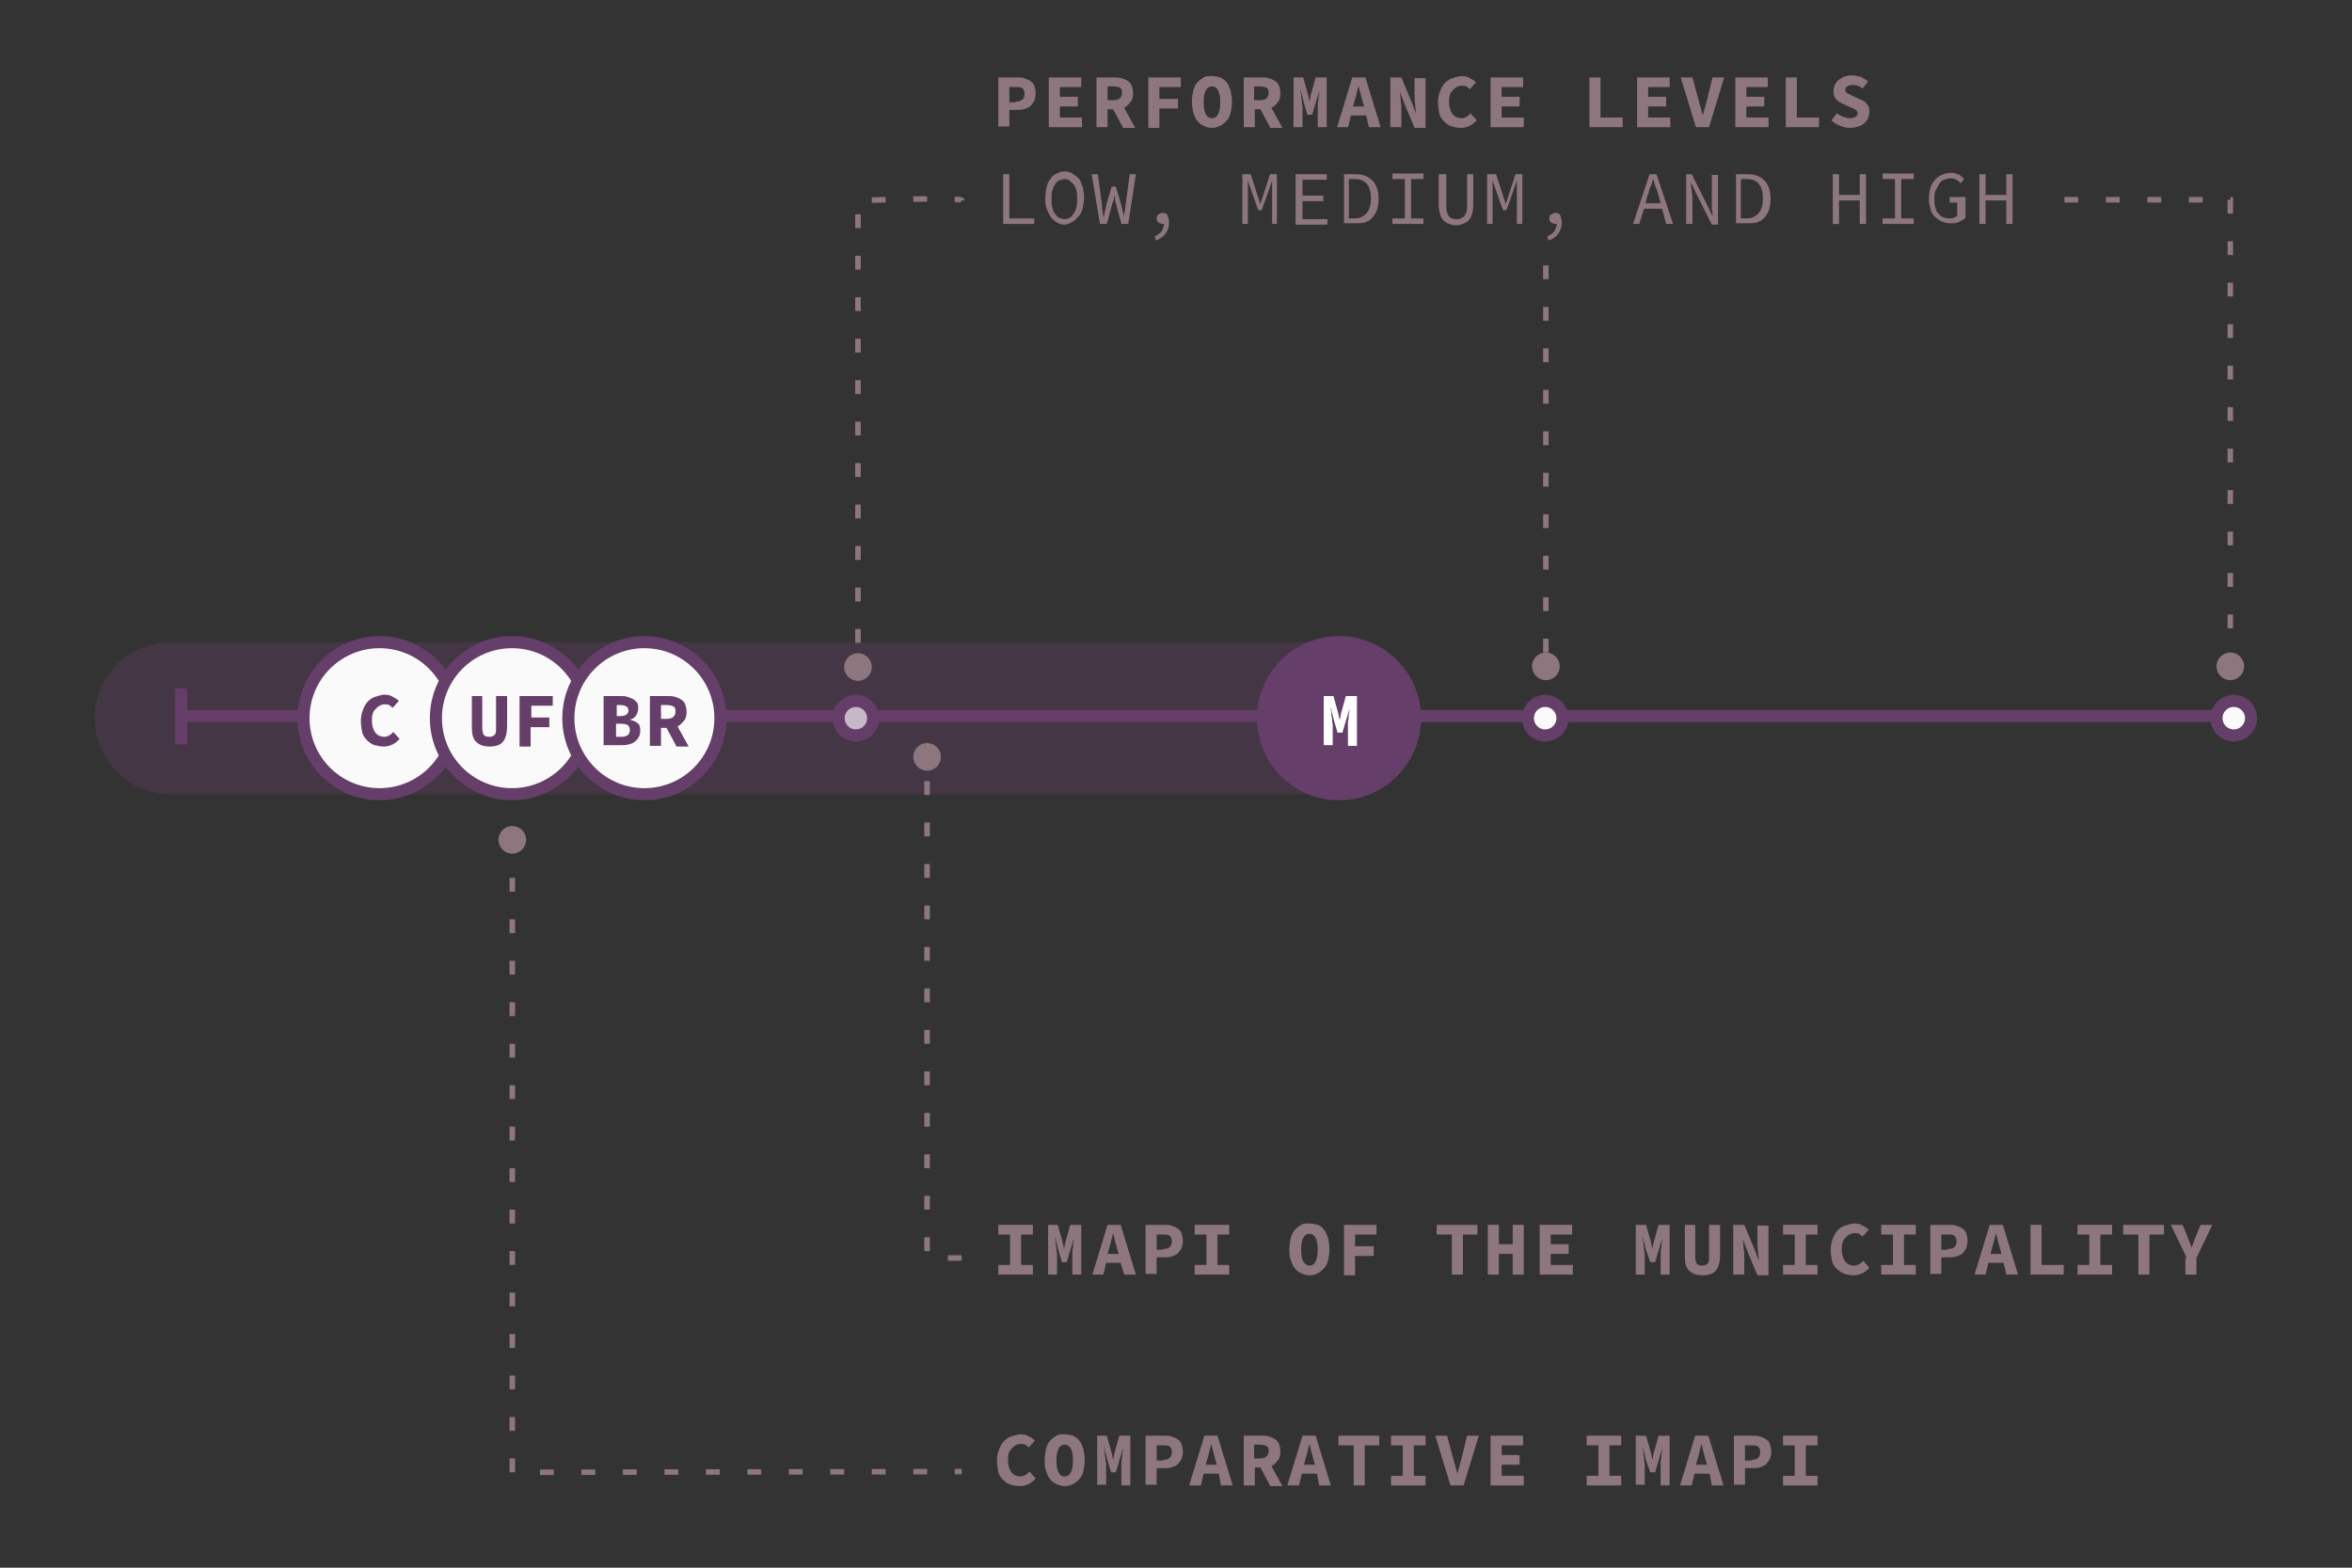 <?xml version="1.0" encoding="utf-8"?>
<!-- Generator: Adobe Illustrator 24.1.2, SVG Export Plug-In . SVG Version: 6.00 Build 0)  -->
<svg version="1.1" id="Layer_1" xmlns="http://www.w3.org/2000/svg" xmlns:xlink="http://www.w3.org/1999/xlink" x="0px" y="0px"
	 viewBox="0 0 340.2 226.8" style="enable-background:new 0 0 340.2 226.8;" xml:space="preserve">
<rect x="0" y="0" width="340.2" height="226.8" fill="#333333" stroke="none"/>
<style type="text/css">
	.st0{fill:none;stroke:#653E69;stroke-width:1.75;}
	.st1{fill-rule:evenodd;clip-rule:evenodd;fill:#FBFAFA;stroke:#653E69;stroke-width:1.75;}
	.st2{opacity:0.35;fill:none;stroke:#653E69;stroke-width:22;stroke-linecap:round;enable-background:new    ;}
	.st3{enable-background:new    ;}
	.st4{fill:#653E69;}
	.st5{fill-rule:evenodd;clip-rule:evenodd;fill:#653E69;stroke:#653E69;stroke-width:1.75;}
	.st6{fill:#FFFFFF;}
	.st7{fill-rule:evenodd;clip-rule:evenodd;fill:#8D767E;}
	.st8{fill:none;stroke:#8D767E;stroke-width:0.8;stroke-dasharray:2,4;}
	.st9{fill:none;stroke:#8D767E;stroke-width:0.8;stroke-linejoin:round;stroke-dasharray:2,4;}
	.st10{fill:#8D767E;}
</style>
<g id="Page-1">
	<g id="Group-91" transform="translate(11, -4)">
		<g id="Group-53">
			<g id="Group-24" transform="translate(0, 0.5)">
				<g id="Group-17">
					<g id="Group-8">
						<g id="Group-21">
							<line id="Line-3" class="st0" x1="15.7" y1="107.1" x2="312.1" y2="107.1"/>
							<circle id="Oval-Copy-9" class="st1" cx="212.5" cy="107.4" r="2.5"/>
							<circle id="Oval-Copy-8" class="st1" cx="112.8" cy="107.4" r="2.5"/>
							<circle id="Oval-Copy-7" class="st1" cx="312.1" cy="107.4" r="2.5"/>
							<line id="Line-2" class="st0" x1="15.2" y1="111.2" x2="15.2" y2="103.1"/>
							<line id="Line-4" class="st2" x1="13.7" y1="107.4" x2="182.6" y2="107.4"/>
							<g id="Group-28" transform="translate(19.297, 86)">
								<circle id="Oval-Copy" class="st1" cx="24.6" cy="21.4" r="11"/>
								<g class="st3">
									<path class="st4" d="M21.9,21.8c0-0.6,0.1-1.1,0.3-1.6c0.2-0.5,0.4-0.9,0.7-1.2c0.3-0.3,0.7-0.6,1.1-0.7s0.9-0.3,1.3-0.3
										c0.5,0,0.9,0.1,1.2,0.3c0.4,0.2,0.7,0.4,0.9,0.6l-0.9,1c-0.2-0.2-0.4-0.3-0.5-0.4c-0.2-0.1-0.4-0.1-0.7-0.1
										s-0.5,0.1-0.7,0.2c-0.2,0.1-0.4,0.3-0.6,0.5s-0.3,0.4-0.4,0.7c-0.1,0.3-0.1,0.6-0.1,1c0,0.7,0.2,1.3,0.5,1.7
										c0.3,0.4,0.8,0.6,1.3,0.6c0.3,0,0.5-0.1,0.7-0.2c0.2-0.1,0.4-0.3,0.6-0.5l0.9,1c-0.6,0.7-1.4,1.1-2.3,1.1
										c-0.5,0-0.9-0.1-1.3-0.2s-0.8-0.4-1.1-0.7c-0.3-0.3-0.6-0.7-0.7-1.1C22,23,21.9,22.4,21.9,21.8z"/>
								</g>
							</g>
							<g id="Group-27" transform="translate(38.452, 86)">
								<circle id="Oval-Copy_1_" class="st1" cx="24.6" cy="21.4" r="11"/>
								<g class="st3">
									<path class="st4" d="M18.7,18.2h1.6v4.6c0,0.4,0.1,0.8,0.2,1c0.2,0.2,0.4,0.3,0.8,0.3s0.6-0.1,0.8-0.3
										c0.2-0.2,0.2-0.6,0.2-1v-4.6h1.6v4.4c0,0.9-0.2,1.7-0.6,2.2c-0.4,0.5-1.1,0.7-1.9,0.7c-0.9,0-1.5-0.2-2-0.7
										s-0.6-1.2-0.6-2.2V18.2z"/>
									<path class="st4" d="M25.8,18.2h4.7v1.4h-3.1v1.7H30v1.4h-2.7v2.8h-1.6V18.2z"/>
								</g>
							</g>
							<g id="Group-26" transform="translate(57.607, 86)">
								<circle id="Oval-Copy_2_" class="st1" cx="24.6" cy="21.4" r="11"/>
								<g class="st3">
									<path class="st4" d="M18.9,18.2h2.2c0.4,0,0.7,0,1,0.1c0.3,0.1,0.6,0.2,0.8,0.3c0.2,0.1,0.4,0.3,0.6,0.5s0.2,0.5,0.2,0.9
										c0,0.2,0,0.3-0.1,0.5c0,0.2-0.1,0.3-0.2,0.5c-0.1,0.1-0.2,0.3-0.4,0.4c-0.2,0.1-0.3,0.2-0.6,0.2v0c0.5,0.1,0.9,0.3,1.2,0.5
										s0.4,0.6,0.4,1.1c0,0.4-0.1,0.7-0.2,0.9s-0.3,0.5-0.6,0.7c-0.2,0.2-0.5,0.3-0.9,0.4c-0.3,0.1-0.7,0.1-1.1,0.1h-2.5V18.2z
										 M21.1,21.1c0.4,0,0.7-0.1,0.9-0.2c0.2-0.2,0.3-0.4,0.3-0.6s-0.1-0.5-0.3-0.6s-0.5-0.2-0.8-0.2h-0.6v1.6H21.1z M21.2,24.1
										c0.9,0,1.3-0.3,1.3-1c0-0.3-0.1-0.5-0.3-0.7c-0.2-0.1-0.5-0.2-1-0.2h-0.7v1.9H21.2z"/>
									<path class="st4" d="M29.2,25.4l-1.4-2.6H27v2.6h-1.6v-7.2h2.5c0.4,0,0.7,0,1.1,0.1c0.3,0.1,0.6,0.2,0.9,0.4
										s0.5,0.4,0.6,0.7c0.1,0.3,0.2,0.6,0.2,1.1c0,0.5-0.1,1-0.4,1.3s-0.5,0.6-0.9,0.8l1.6,2.9H29.2z M27,21.5h0.8
										c0.9,0,1.3-0.4,1.3-1.1c0-0.4-0.1-0.6-0.3-0.7c-0.2-0.1-0.5-0.2-1-0.2H27V21.5z"/>
								</g>
							</g>
							<g id="Group-13" transform="translate(158.071, 86)">
								<circle id="Oval-Copy_3_" class="st5" cx="24.6" cy="21.4" r="11"/>
								<g class="st3">
									<path class="st6" d="M22.2,18.2h1.6l0.7,2.5l0.2,1h0l0.2-1l0.7-2.5h1.6v7.2h-1.3V23c0-0.2,0-0.4,0-0.7c0-0.3,0-0.6,0.1-0.9
										c0-0.3,0-0.6,0.1-0.9c0-0.3,0-0.5,0.1-0.7h0l-0.6,2l-0.5,1.7h-0.7l-0.5-1.7l-0.5-2h0c0,0.2,0,0.4,0.1,0.7
										c0,0.3,0,0.6,0.1,0.9c0,0.3,0,0.6,0.1,0.9c0,0.3,0,0.5,0,0.7v2.3h-1.3V18.2z"/>
								</g>
							</g>
							<circle id="Oval-Copy-4" class="st7" cx="123.1" cy="113" r="2"/>
							<path id="Path" class="st8" d="M123.1,116.5v69h6.5"/>
							<circle id="Oval-Copy-4_1_" class="st7" cx="113.1" cy="100" r="2"/>
							<path id="Path_1_" class="st8" d="M113.1,96.5v-64c10-0.3,15-0.3,15,0"/>
							<circle id="Oval-Copy-4_2_" class="st7" cx="63.1" cy="125" r="2"/>
							<path id="Path_2_" class="st9" d="M63.1,130.5v86l65-0.1"/>
							<g class="st3">
								<path class="st10" d="M133.4,186.5h1.7v-4.4h-1.7v-1.4h5v1.4h-1.7v4.4h1.7v1.4h-5V186.5z"/>
								<path class="st10" d="M140.4,180.7h1.6l0.7,2.5l0.2,1h0l0.2-1l0.7-2.5h1.6v7.2h-1.3v-2.3c0-0.2,0-0.4,0-0.7
									c0-0.3,0-0.6,0.1-0.9c0-0.3,0-0.6,0.1-0.9c0-0.3,0-0.5,0.1-0.7h0l-0.6,2l-0.5,1.7h-0.7l-0.5-1.7l-0.5-2h0
									c0,0.2,0,0.4,0.1,0.7c0,0.3,0,0.6,0.1,0.9c0,0.3,0,0.6,0.1,0.9c0,0.3,0,0.5,0,0.7v2.3h-1.3V180.7z"/>
								<path class="st10" d="M151.1,186.2H149l-0.4,1.7h-1.6l2.2-7.2h1.9l2.2,7.2h-1.7L151.1,186.2z M150.8,184.9l-0.2-0.7
									c-0.1-0.4-0.2-0.7-0.3-1.1c-0.1-0.4-0.2-0.8-0.3-1.2h0c-0.1,0.4-0.2,0.8-0.3,1.2c-0.1,0.4-0.2,0.8-0.3,1.1l-0.2,0.7H150.8z"
									/>
								<path class="st10" d="M154.7,180.7h2.6c0.4,0,0.8,0,1.1,0.1c0.3,0.1,0.6,0.2,0.9,0.4s0.5,0.4,0.6,0.7
									c0.1,0.3,0.2,0.7,0.2,1.1c0,0.4-0.1,0.8-0.2,1.1c-0.2,0.3-0.4,0.6-0.6,0.8c-0.3,0.2-0.6,0.3-0.9,0.4
									c-0.3,0.1-0.7,0.1-1.1,0.1h-1v2.4h-1.6V180.7z M157.2,184.2c0.9,0,1.3-0.4,1.3-1.1c0-0.4-0.1-0.6-0.3-0.8
									c-0.2-0.2-0.5-0.2-1-0.2h-0.9v2.2H157.2z"/>
								<path class="st10" d="M161.8,186.5h1.7v-4.4h-1.7v-1.4h5v1.4h-1.7v4.4h1.7v1.4h-5V186.5z"/>
								<path class="st10" d="M178.4,188c-0.4,0-0.8-0.1-1.2-0.3c-0.4-0.2-0.7-0.4-0.9-0.7c-0.3-0.3-0.4-0.7-0.6-1.2s-0.2-1-0.2-1.6
									s0.1-1.1,0.2-1.6s0.3-0.8,0.6-1.2c0.3-0.3,0.6-0.5,0.9-0.7s0.7-0.2,1.2-0.2s0.8,0.1,1.2,0.2s0.7,0.4,0.9,0.7
									c0.3,0.3,0.4,0.7,0.6,1.2c0.1,0.5,0.2,1,0.2,1.6c0,0.6-0.1,1.1-0.2,1.6c-0.1,0.5-0.3,0.9-0.6,1.2c-0.3,0.3-0.6,0.6-0.9,0.7
									C179.3,187.9,178.9,188,178.4,188z M178.4,186.6c0.4,0,0.7-0.2,0.9-0.6c0.2-0.4,0.3-1,0.3-1.7c0-0.7-0.1-1.3-0.3-1.7
									c-0.2-0.4-0.5-0.6-0.9-0.6s-0.7,0.2-0.9,0.6c-0.2,0.4-0.3,1-0.3,1.7c0,0.7,0.1,1.3,0.3,1.7
									C177.8,186.4,178.1,186.6,178.4,186.6z"/>
								<path class="st10" d="M183.4,180.7h4.7v1.4H185v1.7h2.7v1.4H185v2.8h-1.6V180.7z"/>
								<path class="st10" d="M198.9,182.1h-2.1v-1.4h5.9v1.4h-2.1v5.8h-1.6V182.1z"/>
								<path class="st10" d="M204.2,180.7h1.6v2.8h2v-2.8h1.6v7.2h-1.6v-3h-2v3h-1.6V180.7z"/>
								<path class="st10" d="M211.7,180.7h4.7v1.4h-3.1v1.4h2.6v1.4h-2.6v1.6h3.2v1.4h-4.8V180.7z"/>
								<path class="st10" d="M225.5,180.7h1.6l0.7,2.5l0.2,1h0l0.2-1l0.7-2.5h1.6v7.2h-1.3v-2.3c0-0.2,0-0.4,0-0.7
									c0-0.3,0-0.6,0.1-0.9c0-0.3,0-0.6,0.1-0.9c0-0.3,0-0.5,0.1-0.7h0l-0.6,2l-0.5,1.7h-0.7l-0.6-1.7l-0.5-2h0
									c0,0.2,0,0.4,0.1,0.7c0,0.3,0,0.6,0.1,0.9c0,0.3,0,0.6,0.1,0.9c0,0.3,0,0.5,0,0.7v2.3h-1.3V180.7z"/>
								<path class="st10" d="M232.6,180.7h1.6v4.6c0,0.4,0.1,0.8,0.2,1c0.2,0.2,0.4,0.3,0.8,0.3s0.6-0.1,0.8-0.3
									c0.2-0.2,0.2-0.6,0.2-1v-4.6h1.6v4.4c0,0.9-0.2,1.7-0.6,2.2s-1.1,0.7-1.9,0.7c-0.9,0-1.5-0.2-2-0.7s-0.6-1.2-0.6-2.2V180.7z
									"/>
								<path class="st10" d="M239.7,180.7h1.6l1.5,3.6l0.6,1.6h0c0-0.4-0.1-0.8-0.1-1.3c-0.1-0.5-0.1-0.9-0.1-1.3v-2.5h1.6v7.2
									h-1.6l-1.5-3.6l-0.6-1.6h0c0,0.4,0.1,0.8,0.1,1.3c0.1,0.5,0.1,0.9,0.1,1.3v2.5h-1.6V180.7z"/>
								<path class="st10" d="M246.9,186.5h1.7v-4.4h-1.7v-1.4h5v1.4h-1.7v4.4h1.7v1.4h-5V186.5z"/>
								<path class="st10" d="M253.8,184.3c0-0.6,0.1-1.1,0.3-1.6c0.2-0.5,0.4-0.9,0.7-1.2c0.3-0.3,0.7-0.6,1.1-0.7s0.9-0.3,1.3-0.3
									c0.5,0,0.9,0.1,1.2,0.3c0.4,0.2,0.7,0.4,0.9,0.6l-0.9,1c-0.2-0.2-0.4-0.3-0.5-0.4c-0.2-0.1-0.4-0.1-0.7-0.1
									c-0.3,0-0.5,0.1-0.7,0.2s-0.4,0.3-0.6,0.5s-0.3,0.4-0.4,0.7c-0.1,0.3-0.1,0.6-0.1,1c0,0.7,0.2,1.3,0.5,1.7
									c0.3,0.4,0.8,0.6,1.3,0.6c0.3,0,0.5-0.1,0.7-0.2c0.2-0.1,0.4-0.3,0.6-0.5l0.9,1c-0.6,0.7-1.4,1.1-2.3,1.1
									c-0.5,0-0.9-0.1-1.3-0.2c-0.4-0.2-0.8-0.4-1.1-0.7c-0.3-0.3-0.6-0.7-0.7-1.1C253.9,185.5,253.8,184.9,253.8,184.3z"/>
								<path class="st10" d="M261.1,186.5h1.7v-4.4h-1.7v-1.4h5v1.4h-1.7v4.4h1.7v1.4h-5V186.5z"/>
								<path class="st10" d="M268.2,180.7h2.6c0.4,0,0.8,0,1.1,0.1c0.3,0.1,0.6,0.2,0.9,0.4s0.5,0.4,0.6,0.7
									c0.1,0.3,0.2,0.7,0.2,1.1c0,0.4-0.1,0.8-0.2,1.1c-0.2,0.3-0.4,0.6-0.6,0.8c-0.3,0.2-0.6,0.3-0.9,0.4
									c-0.3,0.1-0.7,0.1-1.1,0.1h-1v2.4h-1.6V180.7z M270.7,184.2c0.9,0,1.3-0.4,1.3-1.1c0-0.4-0.1-0.6-0.3-0.8
									c-0.2-0.2-0.5-0.2-1-0.2h-0.9v2.2H270.7z"/>
								<path class="st10" d="M278.8,186.2h-2.2l-0.4,1.7h-1.6l2.2-7.2h1.9l2.2,7.2h-1.7L278.8,186.2z M278.5,184.9l-0.2-0.7
									c-0.1-0.4-0.2-0.7-0.3-1.1c-0.1-0.4-0.2-0.8-0.3-1.2h0c-0.1,0.4-0.2,0.8-0.3,1.2c-0.1,0.4-0.2,0.8-0.3,1.1l-0.2,0.7H278.5z"
									/>
								<path class="st10" d="M282.7,180.7h1.6v5.8h3.2v1.4h-4.8V180.7z"/>
								<path class="st10" d="M289.5,186.5h1.7v-4.4h-1.7v-1.4h5v1.4h-1.7v4.4h1.7v1.4h-5V186.5z"/>
								<path class="st10" d="M298.2,182.1h-2.1v-1.4h5.9v1.4h-2.1v5.8h-1.6V182.1z"/>
								<path class="st10" d="M305.3,185.5l-2.3-4.8h1.7l0.7,1.7c0.1,0.3,0.2,0.6,0.3,0.8s0.2,0.5,0.3,0.8h0
									c0.1-0.3,0.2-0.6,0.3-0.8c0.1-0.3,0.2-0.5,0.3-0.8l0.7-1.7h1.7l-2.3,4.8v2.4h-1.6V185.5z"/>
							</g>
							<g class="st3">
								<path class="st10" d="M133.2,214.8c0-0.6,0.1-1.1,0.3-1.6c0.2-0.5,0.4-0.9,0.7-1.2c0.3-0.3,0.7-0.6,1.1-0.7s0.9-0.3,1.3-0.3
									c0.5,0,0.9,0.1,1.2,0.3c0.4,0.2,0.7,0.4,0.9,0.6l-0.9,1c-0.2-0.2-0.4-0.3-0.5-0.4c-0.2-0.1-0.4-0.1-0.7-0.1
									s-0.5,0.1-0.7,0.2c-0.2,0.1-0.4,0.3-0.6,0.5s-0.3,0.4-0.4,0.7c-0.1,0.3-0.1,0.6-0.1,1c0,0.7,0.2,1.3,0.5,1.7
									c0.3,0.4,0.8,0.6,1.3,0.6c0.3,0,0.5-0.1,0.7-0.2c0.2-0.1,0.4-0.3,0.6-0.5l0.9,1c-0.6,0.7-1.4,1.1-2.3,1.1
									c-0.5,0-0.9-0.1-1.3-0.2s-0.8-0.4-1.1-0.7c-0.3-0.3-0.6-0.7-0.7-1.1C133.3,216,133.2,215.4,133.2,214.8z"/>
								<path class="st10" d="M143,218.5c-0.4,0-0.8-0.1-1.2-0.3c-0.4-0.2-0.7-0.4-0.9-0.7c-0.3-0.3-0.4-0.7-0.6-1.2s-0.2-1-0.2-1.6
									s0.1-1.1,0.2-1.6s0.3-0.8,0.6-1.2c0.3-0.3,0.6-0.5,0.9-0.7s0.7-0.2,1.2-0.2s0.8,0.1,1.2,0.2c0.4,0.2,0.7,0.4,0.9,0.7
									c0.3,0.3,0.4,0.7,0.6,1.2c0.1,0.5,0.2,1,0.2,1.6c0,0.6-0.1,1.1-0.2,1.6c-0.1,0.5-0.3,0.9-0.6,1.2c-0.3,0.3-0.6,0.6-0.9,0.7
									C143.8,218.4,143.4,218.5,143,218.5z M143,217.1c0.4,0,0.7-0.2,0.9-0.6c0.2-0.4,0.3-1,0.3-1.7c0-0.7-0.1-1.3-0.3-1.7
									c-0.2-0.4-0.5-0.6-0.9-0.6s-0.7,0.2-0.9,0.6c-0.2,0.4-0.3,1-0.3,1.7c0,0.7,0.1,1.3,0.3,1.7
									C142.3,216.9,142.6,217.1,143,217.1z"/>
								<path class="st10" d="M147.5,211.2h1.6l0.7,2.5l0.2,1h0l0.2-1l0.7-2.5h1.6v7.2h-1.3V216c0-0.2,0-0.4,0-0.7
									c0-0.3,0-0.6,0.1-0.9c0-0.3,0-0.6,0.1-0.9c0-0.3,0-0.5,0.1-0.7h0l-0.6,2l-0.5,1.7h-0.7l-0.5-1.7l-0.5-2h0
									c0,0.2,0,0.4,0.1,0.7c0,0.3,0,0.6,0.1,0.9c0,0.3,0,0.6,0.1,0.9c0,0.3,0,0.5,0,0.7v2.3h-1.3V211.2z"/>
								<path class="st10" d="M154.7,211.2h2.6c0.4,0,0.8,0,1.1,0.1c0.3,0.1,0.6,0.2,0.9,0.4s0.5,0.4,0.6,0.7
									c0.1,0.3,0.2,0.7,0.2,1.1c0,0.4-0.1,0.8-0.2,1.1c-0.2,0.3-0.4,0.6-0.6,0.8c-0.3,0.2-0.6,0.3-0.9,0.4
									c-0.3,0.1-0.7,0.1-1.1,0.1h-1v2.4h-1.6V211.2z M157.2,214.7c0.9,0,1.3-0.4,1.3-1.1c0-0.4-0.1-0.6-0.3-0.8
									c-0.2-0.2-0.5-0.2-1-0.2h-0.9v2.2H157.2z"/>
								<path class="st10" d="M165.3,216.7h-2.2l-0.4,1.7h-1.7l2.2-7.2h1.9l2.2,7.2h-1.7L165.3,216.7z M165,215.4l-0.2-0.7
									c-0.1-0.4-0.2-0.7-0.3-1.1c-0.1-0.4-0.2-0.8-0.3-1.2h0c-0.1,0.4-0.2,0.8-0.3,1.2s-0.2,0.8-0.3,1.1l-0.2,0.7H165z"/>
								<path class="st10" d="M172.7,218.4l-1.4-2.6h-0.8v2.6h-1.6v-7.2h2.5c0.4,0,0.7,0,1.1,0.1c0.3,0.1,0.6,0.2,0.9,0.4
									s0.5,0.4,0.6,0.7s0.2,0.6,0.2,1.1c0,0.5-0.1,1-0.4,1.3c-0.2,0.3-0.5,0.6-0.9,0.8l1.6,2.9H172.7z M170.4,214.5h0.8
									c0.9,0,1.3-0.4,1.3-1.1c0-0.4-0.1-0.6-0.3-0.7c-0.2-0.1-0.5-0.2-1-0.2h-0.8V214.5z"/>
								<path class="st10" d="M179.5,216.7h-2.2l-0.4,1.7h-1.7l2.2-7.2h1.9l2.2,7.2h-1.7L179.5,216.7z M179.2,215.4l-0.2-0.7
									c-0.1-0.4-0.2-0.7-0.3-1.1c-0.1-0.4-0.2-0.8-0.3-1.2h0c-0.1,0.4-0.2,0.8-0.3,1.2s-0.2,0.8-0.3,1.1l-0.2,0.7H179.2z"/>
								<path class="st10" d="M184.7,212.6h-2.1v-1.4h5.9v1.4h-2.1v5.8h-1.6V212.6z"/>
								<path class="st10" d="M190.2,217h1.7v-4.4h-1.7v-1.4h5v1.4h-1.7v4.4h1.7v1.4h-5V217z"/>
								<path class="st10" d="M196.6,211.2h1.7l0.9,3.3c0.1,0.4,0.2,0.8,0.3,1.1s0.2,0.8,0.3,1.1h0c0.1-0.4,0.2-0.8,0.3-1.1
									s0.2-0.8,0.3-1.1l0.8-3.3h1.7l-2.2,7.2h-1.9L196.6,211.2z"/>
								<path class="st10" d="M204.6,211.2h4.7v1.4h-3.1v1.4h2.6v1.4h-2.6v1.6h3.2v1.4h-4.8V211.2z"/>
								<path class="st10" d="M218.5,217h1.7v-4.4h-1.7v-1.4h5v1.4h-1.7v4.4h1.7v1.4h-5V217z"/>
								<path class="st10" d="M225.5,211.2h1.6l0.7,2.5l0.2,1h0l0.2-1l0.7-2.5h1.6v7.2h-1.3V216c0-0.2,0-0.4,0-0.7
									c0-0.3,0-0.6,0.1-0.9c0-0.3,0-0.6,0.1-0.9c0-0.3,0-0.5,0.1-0.7h0l-0.6,2l-0.5,1.7h-0.7l-0.6-1.7l-0.5-2h0
									c0,0.2,0,0.4,0.1,0.7c0,0.3,0,0.6,0.1,0.9c0,0.3,0,0.6,0.1,0.9c0,0.3,0,0.5,0,0.7v2.3h-1.3V211.2z"/>
								<path class="st10" d="M236.3,216.7h-2.2l-0.4,1.7H232l2.2-7.2h1.9l2.2,7.2h-1.7L236.3,216.7z M235.9,215.4l-0.2-0.7
									c-0.1-0.4-0.2-0.7-0.3-1.1c-0.1-0.4-0.2-0.8-0.3-1.2h0c-0.1,0.4-0.2,0.8-0.3,1.2s-0.2,0.8-0.3,1.1l-0.2,0.7H235.9z"/>
								<path class="st10" d="M239.8,211.2h2.6c0.4,0,0.8,0,1.1,0.1c0.3,0.1,0.6,0.2,0.9,0.4s0.5,0.4,0.6,0.7
									c0.1,0.3,0.2,0.7,0.2,1.1c0,0.4-0.1,0.8-0.2,1.1c-0.2,0.3-0.4,0.6-0.6,0.8c-0.3,0.2-0.6,0.3-0.9,0.4
									c-0.3,0.1-0.7,0.1-1.1,0.1h-1v2.4h-1.6V211.2z M242.3,214.7c0.9,0,1.3-0.4,1.3-1.1c0-0.4-0.1-0.6-0.3-0.8
									c-0.2-0.2-0.5-0.2-1-0.2h-0.9v2.2H242.3z"/>
								<path class="st10" d="M246.9,217h1.7v-4.4h-1.7v-1.4h5v1.4h-1.7v4.4h1.7v1.4h-5V217z"/>
							</g>
							<g class="st3">
								<path class="st10" d="M133.4,14.7h2.6c0.4,0,0.8,0,1.1,0.1c0.3,0.1,0.6,0.2,0.9,0.4s0.5,0.4,0.6,0.7
									c0.1,0.3,0.2,0.7,0.2,1.1c0,0.4-0.1,0.8-0.2,1.1c-0.2,0.3-0.4,0.6-0.6,0.8c-0.3,0.2-0.6,0.3-0.9,0.4
									c-0.3,0.1-0.7,0.1-1.1,0.1h-1v2.4h-1.6V14.7z M135.9,18.2c0.9,0,1.3-0.4,1.3-1.1c0-0.4-0.1-0.6-0.3-0.8
									c-0.2-0.2-0.5-0.2-1-0.2H135v2.2H135.9z"/>
								<path class="st10" d="M140.7,14.7h4.7v1.4h-3.1v1.4h2.6v1.4h-2.6v1.6h3.2v1.4h-4.8V14.7z"/>
								<path class="st10" d="M151.4,21.9l-1.4-2.6h-0.8v2.6h-1.6v-7.2h2.5c0.4,0,0.7,0,1.1,0.1c0.3,0.1,0.6,0.2,0.9,0.4
									s0.5,0.4,0.6,0.7c0.1,0.3,0.2,0.6,0.2,1.1c0,0.5-0.1,1-0.4,1.3s-0.5,0.6-0.9,0.8l1.6,2.9H151.4z M149.2,18h0.8
									c0.9,0,1.3-0.4,1.3-1.1c0-0.4-0.1-0.6-0.3-0.7c-0.2-0.1-0.5-0.2-1-0.2h-0.8V18z"/>
								<path class="st10" d="M155.1,14.7h4.7v1.4h-3.1v1.7h2.7v1.4h-2.7v2.8h-1.6V14.7z"/>
								<path class="st10" d="M164.3,22c-0.4,0-0.8-0.1-1.2-0.3c-0.4-0.2-0.7-0.4-0.9-0.7c-0.3-0.3-0.4-0.7-0.6-1.2
									c-0.1-0.5-0.2-1-0.2-1.6s0.1-1.1,0.2-1.6c0.1-0.5,0.3-0.8,0.6-1.2c0.3-0.3,0.6-0.5,0.9-0.7s0.7-0.2,1.2-0.2
									c0.4,0,0.8,0.1,1.2,0.2c0.4,0.2,0.7,0.4,0.9,0.7c0.3,0.3,0.4,0.7,0.6,1.2c0.1,0.5,0.2,1,0.2,1.6c0,0.6-0.1,1.1-0.2,1.6
									s-0.3,0.9-0.6,1.2c-0.3,0.3-0.6,0.6-0.9,0.7C165.1,21.9,164.7,22,164.3,22z M164.3,20.6c0.4,0,0.7-0.2,0.9-0.6
									c0.2-0.4,0.3-1,0.3-1.7c0-0.7-0.1-1.3-0.3-1.7c-0.2-0.4-0.5-0.6-0.9-0.6c-0.4,0-0.7,0.2-0.9,0.6c-0.2,0.4-0.3,1-0.3,1.7
									c0,0.7,0.1,1.3,0.3,1.7C163.6,20.4,163.9,20.6,164.3,20.6z"/>
								<path class="st10" d="M172.7,21.9l-1.4-2.6h-0.8v2.6h-1.6v-7.2h2.5c0.4,0,0.7,0,1.1,0.1c0.3,0.1,0.6,0.2,0.9,0.4
									s0.5,0.4,0.6,0.7s0.2,0.6,0.2,1.1c0,0.5-0.1,1-0.4,1.3c-0.2,0.3-0.5,0.6-0.9,0.8l1.6,2.9H172.7z M170.4,18h0.8
									c0.9,0,1.3-0.4,1.3-1.1c0-0.4-0.1-0.6-0.3-0.7c-0.2-0.1-0.5-0.2-1-0.2h-0.8V18z"/>
								<path class="st10" d="M175.9,14.7h1.6l0.7,2.5l0.2,1h0l0.2-1l0.7-2.5h1.6v7.2h-1.3v-2.3c0-0.2,0-0.4,0-0.7
									c0-0.3,0-0.6,0.1-0.9c0-0.3,0-0.6,0.1-0.9c0-0.3,0-0.5,0.1-0.7h0l-0.6,2l-0.5,1.7h-0.7l-0.5-1.7l-0.5-2h0
									c0,0.2,0,0.4,0.1,0.7c0,0.3,0,0.6,0.1,0.9c0,0.3,0,0.6,0.1,0.9c0,0.3,0,0.5,0,0.7v2.3h-1.3V14.7z"/>
								<path class="st10" d="M186.6,20.2h-2.2l-0.4,1.7h-1.6l2.2-7.2h1.9l2.2,7.2H187L186.6,20.2z M186.3,18.9l-0.2-0.7
									c-0.1-0.4-0.2-0.7-0.3-1.1c-0.1-0.4-0.2-0.8-0.3-1.2h0c-0.1,0.4-0.2,0.8-0.3,1.2c-0.1,0.4-0.2,0.8-0.3,1.1l-0.2,0.7H186.3z"
									/>
								<path class="st10" d="M190.1,14.7h1.6l1.5,3.6l0.6,1.6h0c0-0.4-0.1-0.8-0.1-1.3c-0.1-0.5-0.1-0.9-0.1-1.3v-2.5h1.6v7.2h-1.6
									l-1.5-3.6l-0.6-1.6h0c0,0.4,0.1,0.8,0.1,1.3c0.1,0.5,0.1,0.9,0.1,1.3v2.5h-1.6V14.7z"/>
								<path class="st10" d="M197,18.3c0-0.6,0.1-1.1,0.3-1.6c0.2-0.5,0.4-0.9,0.7-1.2c0.3-0.3,0.7-0.6,1.1-0.7s0.9-0.3,1.3-0.3
									c0.5,0,0.9,0.1,1.2,0.3c0.4,0.2,0.7,0.4,0.9,0.6l-0.9,1c-0.2-0.2-0.4-0.3-0.5-0.4c-0.2-0.1-0.4-0.1-0.7-0.1
									s-0.5,0.1-0.7,0.2s-0.4,0.3-0.6,0.5c-0.2,0.2-0.3,0.4-0.4,0.7c-0.1,0.3-0.1,0.6-0.1,1c0,0.7,0.2,1.3,0.5,1.7
									c0.3,0.4,0.8,0.6,1.3,0.6c0.3,0,0.5-0.1,0.7-0.2c0.2-0.1,0.4-0.3,0.6-0.5l0.9,1c-0.6,0.7-1.4,1.1-2.3,1.1
									c-0.5,0-0.9-0.1-1.3-0.2s-0.8-0.4-1.1-0.7c-0.3-0.3-0.6-0.7-0.7-1.1C197.1,19.5,197,18.9,197,18.3z"/>
								<path class="st10" d="M204.6,14.7h4.7v1.4h-3.1v1.4h2.6v1.4h-2.6v1.6h3.2v1.4h-4.8V14.7z"/>
								<path class="st10" d="M218.9,14.7h1.6v5.8h3.2v1.4h-4.8V14.7z"/>
								<path class="st10" d="M225.8,14.7h4.7v1.4h-3.1v1.4h2.6v1.4h-2.6v1.6h3.2v1.4h-4.8V14.7z"/>
								<path class="st10" d="M232.1,14.7h1.7l0.9,3.3c0.1,0.4,0.2,0.8,0.3,1.1s0.2,0.8,0.3,1.1h0c0.1-0.4,0.2-0.8,0.3-1.1
									s0.2-0.8,0.3-1.1l0.8-3.3h1.7l-2.2,7.2h-1.9L232.1,14.7z"/>
								<path class="st10" d="M240,14.7h4.7v1.4h-3.1v1.4h2.6v1.4h-2.6v1.6h3.2v1.4H240V14.7z"/>
								<path class="st10" d="M247.3,14.7h1.6v5.8h3.2v1.4h-4.8V14.7z"/>
								<path class="st10" d="M254.7,19.9c0.3,0.2,0.6,0.4,0.9,0.5c0.3,0.1,0.6,0.2,1,0.2c0.4,0,0.6-0.1,0.8-0.2
									c0.2-0.1,0.3-0.3,0.3-0.5c0-0.1,0-0.2-0.1-0.3c-0.1-0.1-0.1-0.2-0.2-0.2c-0.1-0.1-0.2-0.1-0.3-0.2c-0.1-0.1-0.3-0.1-0.5-0.2
									l-0.9-0.4c-0.2-0.1-0.4-0.2-0.6-0.3c-0.2-0.1-0.3-0.3-0.5-0.4c-0.1-0.2-0.3-0.3-0.3-0.6c-0.1-0.2-0.1-0.4-0.1-0.7
									c0-0.3,0.1-0.6,0.2-0.8c0.1-0.3,0.3-0.5,0.5-0.7s0.5-0.3,0.8-0.5c0.3-0.1,0.7-0.2,1.1-0.2c0.4,0,0.9,0.1,1.3,0.2
									c0.4,0.2,0.8,0.4,1.1,0.7l-0.8,1c-0.2-0.2-0.5-0.3-0.7-0.4c-0.2-0.1-0.5-0.1-0.8-0.1c-0.3,0-0.6,0.1-0.7,0.2
									c-0.2,0.1-0.3,0.3-0.3,0.5c0,0.2,0.1,0.4,0.3,0.5c0.2,0.1,0.5,0.2,0.8,0.4l0.9,0.4c0.5,0.2,0.9,0.4,1.1,0.7
									c0.3,0.3,0.4,0.7,0.4,1.2c0,0.3-0.1,0.6-0.2,0.9c-0.1,0.3-0.3,0.5-0.5,0.7c-0.2,0.2-0.5,0.4-0.9,0.5s-0.7,0.2-1.2,0.2
									c-0.5,0-1-0.1-1.4-0.3c-0.5-0.2-0.9-0.4-1.3-0.8L254.7,19.9z"/>
							</g>
							<g class="st3">
								<path class="st10" d="M134.1,28.7h0.9v6.4h3.6v0.8h-4.5V28.7z"/>
								<path class="st10" d="M143,36c-0.4,0-0.8-0.1-1.1-0.3c-0.3-0.2-0.6-0.4-0.9-0.8c-0.2-0.3-0.4-0.7-0.6-1.2s-0.2-1-0.2-1.6
									c0-0.6,0.1-1.1,0.2-1.6s0.3-0.8,0.6-1.2c0.2-0.3,0.5-0.6,0.9-0.7c0.3-0.2,0.7-0.3,1.1-0.3c0.4,0,0.8,0.1,1.1,0.3
									c0.3,0.2,0.6,0.4,0.9,0.7s0.4,0.7,0.6,1.2c0.1,0.5,0.2,1,0.2,1.5c0,0.6-0.1,1.1-0.2,1.6c-0.1,0.5-0.3,0.9-0.6,1.2
									s-0.5,0.6-0.9,0.8S143.4,36,143,36z M143,35.2c0.3,0,0.5-0.1,0.7-0.2c0.2-0.1,0.4-0.3,0.6-0.6c0.2-0.3,0.3-0.6,0.4-0.9
									c0.1-0.4,0.1-0.8,0.1-1.2c0-0.4,0-0.9-0.1-1.2c-0.1-0.4-0.2-0.7-0.4-0.9c-0.2-0.2-0.4-0.4-0.6-0.6c-0.2-0.1-0.5-0.2-0.7-0.2
									c-0.3,0-0.5,0.1-0.8,0.2s-0.4,0.3-0.6,0.6c-0.2,0.2-0.3,0.6-0.4,0.9s-0.1,0.8-0.1,1.2c0,0.5,0,0.9,0.1,1.2
									c0.1,0.4,0.2,0.7,0.4,0.9c0.2,0.3,0.3,0.5,0.6,0.6S142.7,35.2,143,35.2z"/>
								<path class="st10" d="M146.9,28.7h0.9l0.6,4.5c0,0.3,0,0.6,0.1,0.9c0,0.3,0.1,0.6,0.1,0.9h0c0.1-0.3,0.2-0.6,0.2-0.9
									c0.1-0.3,0.2-0.6,0.2-0.9l0.8-2.7h0.6l0.8,2.7c0.1,0.3,0.1,0.6,0.2,0.9c0.1,0.3,0.2,0.6,0.2,0.9h0c0-0.3,0-0.6,0.1-0.9
									c0-0.3,0.1-0.6,0.1-0.9l0.6-4.5h0.9l-1.1,7.2h-1l-0.8-3c-0.1-0.2-0.1-0.4-0.1-0.6c0-0.2-0.1-0.4-0.1-0.6h0
									c0,0.2-0.1,0.4-0.1,0.6c0,0.2-0.1,0.4-0.2,0.6l-0.8,3h-1L146.9,28.7z"/>
								<path class="st10" d="M156,37.7c0.5-0.2,0.8-0.5,1-0.7c0.2-0.3,0.3-0.7,0.4-1.1c0,0-0.1,0-0.1,0c0,0-0.1,0-0.1,0
									c-0.2,0-0.4-0.1-0.6-0.2c-0.2-0.1-0.3-0.3-0.3-0.6c0-0.3,0.1-0.5,0.3-0.6c0.2-0.1,0.4-0.2,0.6-0.2c0.3,0,0.6,0.1,0.7,0.4
									s0.2,0.6,0.2,1c0,0.6-0.2,1.2-0.5,1.6c-0.3,0.4-0.8,0.8-1.4,1L156,37.7z"/>
								<path class="st10" d="M168.9,28.7h1l1,3.1l0.4,1.2h0l0.4-1.2l1-3.1h1v7.2H173v-4.1c0-0.1,0-0.3,0-0.5c0-0.2,0-0.4,0-0.6
									c0-0.2,0-0.4,0-0.6c0-0.2,0-0.4,0-0.5h0l-0.5,1.5l-1,2.8h-0.5l-1-2.8l-0.5-1.5h0c0,0.1,0,0.3,0,0.5s0,0.4,0,0.6
									c0,0.2,0,0.4,0,0.6c0,0.2,0,0.4,0,0.5v4.1h-0.8V28.7z"/>
								<path class="st10" d="M176.4,28.7h4.5v0.8h-3.5v2.3h3v0.8h-3v2.6h3.6v0.8h-4.6V28.7z"/>
								<path class="st10" d="M183.2,28.7h1.8c1.1,0,1.9,0.3,2.5,0.9s0.9,1.5,0.9,2.7c0,0.6-0.1,1.1-0.2,1.5s-0.4,0.8-0.6,1.1
									c-0.3,0.3-0.6,0.6-1,0.7c-0.4,0.2-0.9,0.2-1.4,0.2h-1.8V28.7z M184.9,35.1c0.8,0,1.4-0.3,1.8-0.8c0.4-0.5,0.6-1.2,0.6-2.1
									c0-0.9-0.2-1.6-0.6-2.1c-0.4-0.5-1-0.7-1.8-0.7h-0.8v5.7H184.9z"/>
								<path class="st10" d="M190.4,35.1h1.8v-5.7h-1.8v-0.8h4.5v0.8h-1.8v5.7h1.8v0.8h-4.5V35.1z"/>
								<path class="st10" d="M197.3,28.7h0.9v4.5c0,0.4,0,0.7,0.1,1c0.1,0.3,0.2,0.5,0.3,0.6c0.1,0.2,0.3,0.3,0.5,0.3
									c0.2,0.1,0.4,0.1,0.6,0.1s0.4,0,0.6-0.1s0.3-0.2,0.5-0.3c0.1-0.2,0.2-0.4,0.3-0.6c0.1-0.3,0.1-0.6,0.1-1v-4.5h0.9v4.5
									c0,0.5-0.1,1-0.2,1.3c-0.1,0.4-0.3,0.7-0.5,0.9c-0.2,0.2-0.5,0.4-0.8,0.5c-0.3,0.1-0.6,0.2-1,0.2s-0.7-0.1-1-0.2
									c-0.3-0.1-0.6-0.3-0.8-0.5c-0.2-0.2-0.4-0.5-0.5-0.9s-0.2-0.8-0.2-1.3V28.7z"/>
								<path class="st10" d="M204.4,28.7h1l1,3.1l0.4,1.2h0l0.4-1.2l1-3.1h1v7.2h-0.8v-4.1c0-0.1,0-0.3,0-0.5c0-0.2,0-0.4,0-0.6
									c0-0.2,0-0.4,0-0.6c0-0.2,0-0.4,0-0.5h0l-0.5,1.5l-1,2.8h-0.5l-1-2.8l-0.5-1.5h0c0,0.1,0,0.3,0,0.5s0,0.4,0,0.6
									c0,0.2,0,0.4,0,0.6c0,0.2,0,0.4,0,0.5v4.1h-0.8V28.7z"/>
								<path class="st10" d="M212.8,37.7c0.5-0.2,0.8-0.5,1-0.7c0.2-0.3,0.3-0.7,0.4-1.1c0,0-0.1,0-0.1,0c0,0-0.1,0-0.1,0
									c-0.2,0-0.4-0.1-0.6-0.2c-0.2-0.1-0.3-0.3-0.3-0.6c0-0.3,0.1-0.5,0.3-0.6c0.2-0.1,0.4-0.2,0.6-0.2c0.3,0,0.6,0.1,0.7,0.4
									s0.2,0.6,0.2,1c0,0.6-0.2,1.2-0.5,1.6c-0.3,0.4-0.8,0.8-1.4,1L212.8,37.7z"/>
								<path class="st10" d="M229.4,33.7h-2.6l-0.7,2.2h-0.9l2.4-7.2h1l2.4,7.2h-1L229.4,33.7z M229.2,32.9l-0.3-1.1
									c-0.1-0.4-0.2-0.8-0.4-1.2s-0.2-0.8-0.4-1.2h0c-0.1,0.4-0.2,0.8-0.4,1.2s-0.2,0.8-0.4,1.2l-0.3,1.1H229.2z"/>
								<path class="st10" d="M232.8,28.7h0.9l2.3,4.6l0.7,1.5h0c0-0.4,0-0.7-0.1-1.1c0-0.4,0-0.8,0-1.2v-3.7h0.9v7.2h-0.9l-2.3-4.6
									l-0.7-1.5h0c0,0.4,0,0.8,0.1,1.1c0,0.4,0.1,0.8,0.1,1.1v3.8h-0.9V28.7z"/>
								<path class="st10" d="M239.9,28.7h1.8c1.1,0,1.9,0.3,2.5,0.9s0.9,1.5,0.9,2.7c0,0.6-0.1,1.1-0.2,1.5s-0.4,0.8-0.6,1.1
									c-0.3,0.3-0.6,0.6-1,0.7c-0.4,0.2-0.9,0.2-1.4,0.2h-1.8V28.7z M241.6,35.1c0.8,0,1.4-0.3,1.8-0.8c0.4-0.5,0.6-1.2,0.6-2.1
									c0-0.9-0.2-1.6-0.6-2.1c-0.4-0.5-1-0.7-1.8-0.7h-0.8v5.7H241.6z"/>
								<path class="st10" d="M254.1,28.7h0.9v3h3v-3h0.9v7.2H258v-3.4h-3v3.4h-0.9V28.7z"/>
								<path class="st10" d="M261.3,35.1h1.8v-5.7h-1.8v-0.8h4.5v0.8H264v5.7h1.8v0.8h-4.5V35.1z"/>
								<path class="st10" d="M268,32.3c0-0.6,0.1-1.1,0.2-1.6c0.2-0.5,0.4-0.9,0.7-1.2c0.3-0.3,0.6-0.6,1-0.7
									c0.4-0.2,0.8-0.3,1.3-0.3c0.2,0,0.5,0,0.7,0.1c0.2,0.1,0.4,0.1,0.5,0.2c0.2,0.1,0.3,0.2,0.4,0.3c0.1,0.1,0.2,0.2,0.3,0.3
									l-0.5,0.6c-0.2-0.2-0.4-0.3-0.6-0.5c-0.2-0.1-0.5-0.2-0.9-0.2c-0.3,0-0.6,0.1-0.9,0.2c-0.3,0.1-0.5,0.3-0.7,0.6
									c-0.2,0.3-0.3,0.6-0.5,0.9s-0.2,0.8-0.2,1.2c0,0.5,0,0.9,0.1,1.2c0.1,0.4,0.2,0.7,0.4,0.9s0.4,0.5,0.7,0.6s0.6,0.2,0.9,0.2
									c0.3,0,0.5,0,0.7-0.1c0.2-0.1,0.4-0.2,0.5-0.3v-1.9H271v-0.8h2.3v3c-0.2,0.2-0.5,0.4-0.9,0.6c-0.4,0.2-0.8,0.2-1.3,0.2
									c-0.5,0-0.9-0.1-1.3-0.3s-0.7-0.4-1-0.7c-0.3-0.3-0.5-0.7-0.6-1.2S268,32.9,268,32.3z"/>
								<path class="st10" d="M275.3,28.7h0.9v3h3v-3h0.9v7.2h-0.9v-3.4h-3v3.4h-0.9V28.7z"/>
							</g>
						</g>
					</g>
				</g>
			</g>
		</g>
		<line id="Path-Copy-7" class="st8" x1="212.6" y1="42.4" x2="212.6" y2="98.4"/>
		<circle id="Oval-Copy-79" class="st7" cx="212.6" cy="100.4" r="2"/>
		<path id="Path-Copy-6" class="st8" d="M311.6,94.9v-62h-25.5"/>
		<circle id="Oval-Copy-54" class="st7" cx="311.6" cy="100.4" r="2"/>
	</g>
</g>
</svg>
